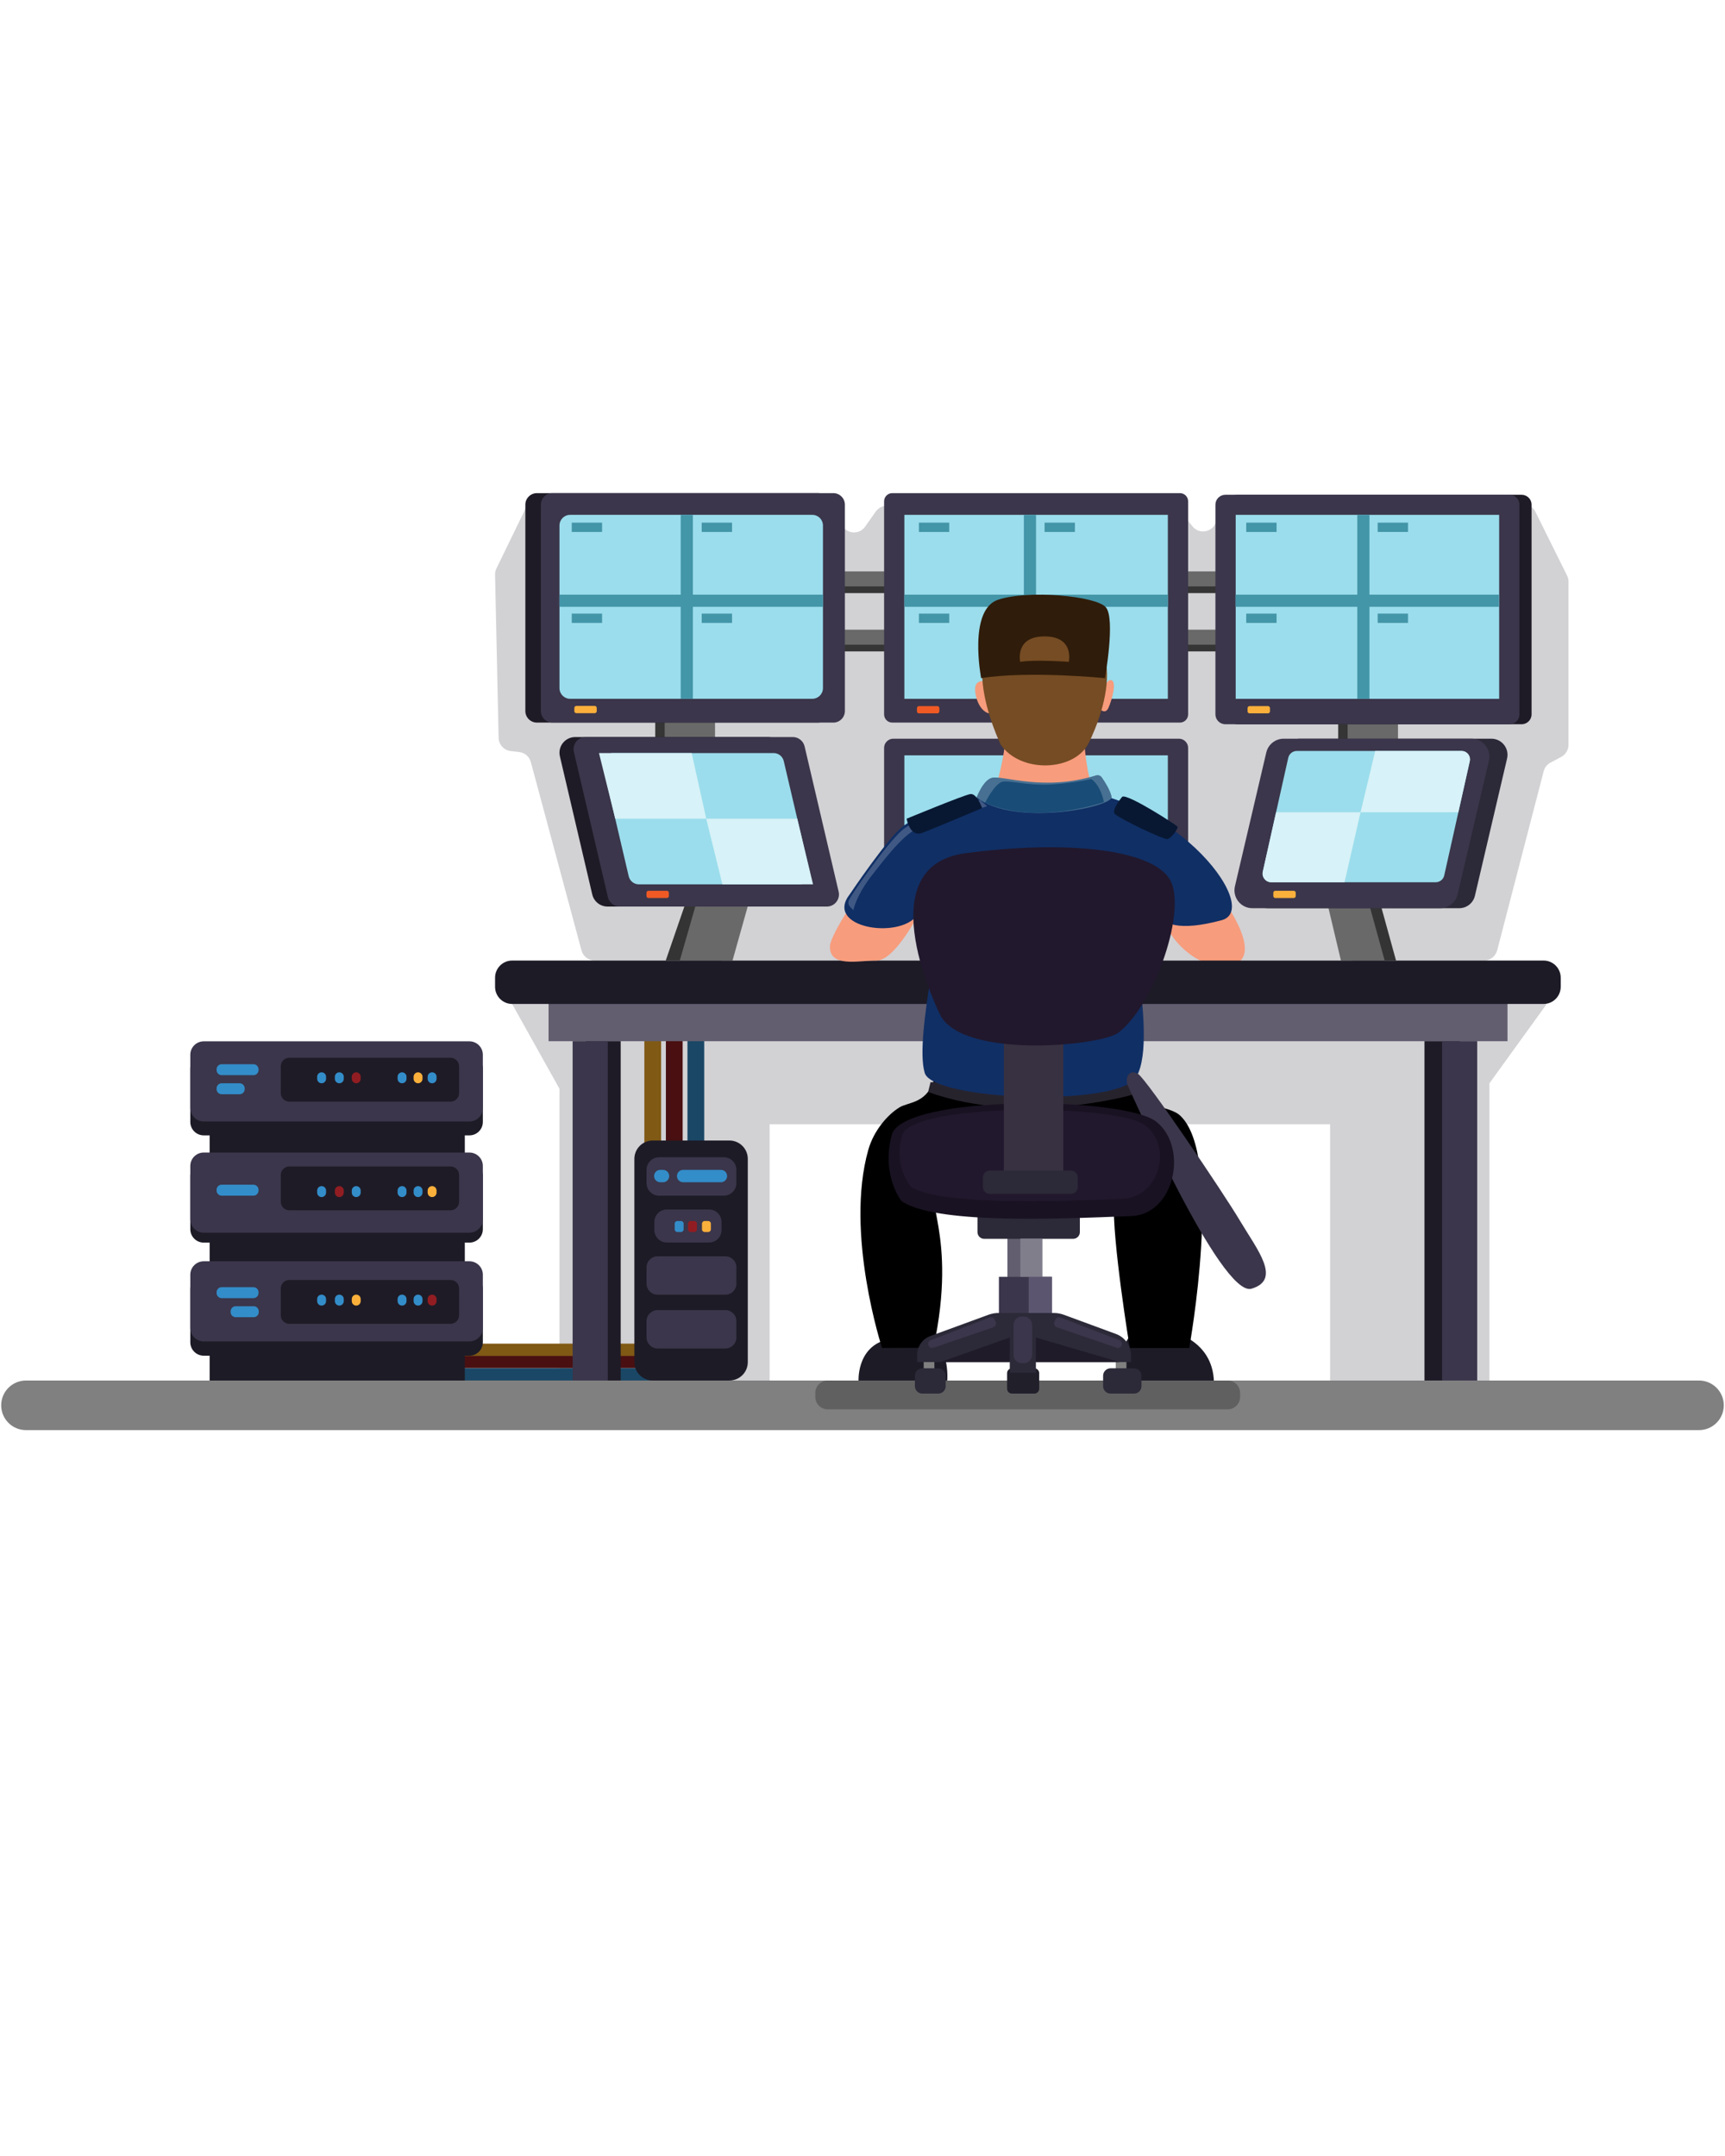 <svg xmlns="http://www.w3.org/2000/svg" xmlns:xlink="http://www.w3.org/1999/xlink" width="1080" zoomAndPan="magnify" viewBox="0 0 810 1012.5" height="1350" preserveAspectRatio="xMidYMid meet"><defs><clipPath id="176c978a3f"><path d="M 246 231.586 L 390 231.586 L 390 340 L 246 340 Z M 246 231.586 "></path></clipPath><clipPath id="d253e05a17"><path d="M 253 231.586 L 397 231.586 L 397 340 L 253 340 Z M 253 231.586 "></path></clipPath><clipPath id="21e39bb2be"><path d="M 415 231.586 L 558 231.586 L 558 340 L 415 340 Z M 415 231.586 "></path></clipPath><clipPath id="ac4ef816c5"><path d="M 0.199 648 L 809.801 648 L 809.801 671.621 L 0.199 671.621 Z M 0.199 648 "></path></clipPath></defs><g id="aabe9bcc6c"><path style=" stroke:none;fill-rule:nonzero;fill:#d2d1d4;fill-opacity:1;" d="M 361.383 648.316 L 361.383 527.984 L 624.574 527.984 L 624.574 648.316 L 699.391 648.316 L 699.391 508.727 L 726.301 471.477 L 240.469 471.477 L 262.707 511.301 L 262.707 648.316 L 361.383 648.316 "></path><path style=" stroke:none;fill-rule:nonzero;fill:#490f11;fill-opacity:1;" d="M 312.676 482.172 L 312.676 636.664 L 169.395 636.664 L 169.395 642.441 L 320.547 642.441 L 320.547 482.172 L 312.676 482.172 "></path><path style=" stroke:none;fill-rule:nonzero;fill:#805915;fill-opacity:1;" d="M 302.566 476.508 L 302.566 631.004 L 159.277 631.004 L 159.277 636.781 L 310.43 636.781 L 310.43 476.508 L 302.566 476.508 "></path><path style=" stroke:none;fill-rule:nonzero;fill:#1a4765;fill-opacity:1;" d="M 322.809 484.418 L 322.809 642.539 L 179.52 642.539 L 179.52 648.316 L 330.676 648.316 L 330.676 484.418 L 322.809 484.418 "></path><path style=" stroke:none;fill-rule:nonzero;fill:#1d1b26;fill-opacity:1;" d="M 218.258 648.516 L 98.438 648.516 L 98.438 634.562 L 218.258 634.562 L 218.258 648.516 "></path><path style=" stroke:none;fill-rule:nonzero;fill:#1d1b26;fill-opacity:1;" d="M 218.258 593.941 L 98.438 593.941 L 98.438 579.984 L 218.258 579.984 L 218.258 593.941 "></path><path style=" stroke:none;fill-rule:nonzero;fill:#1d1b26;fill-opacity:1;" d="M 218.258 541.941 L 98.438 541.941 L 98.438 527.984 L 218.258 527.984 L 218.258 541.941 "></path><path style=" stroke:none;fill-rule:nonzero;fill:#625e6f;fill-opacity:1;" d="M 707.875 488.969 L 257.59 488.969 L 257.59 470.02 L 707.875 470.02 L 707.875 488.969 "></path><path style=" stroke:none;fill-rule:nonzero;fill:#1d1b26;fill-opacity:1;" d="M 403.145 649.125 C 403.145 649.125 401.926 633.109 416.008 629.227 C 430.094 625.34 441.625 631.812 441.625 631.812 C 441.625 631.812 445.59 639.055 444.742 649.125 L 403.145 649.125 "></path><path style=" stroke:none;fill-rule:nonzero;fill:#1d1b26;fill-opacity:1;" d="M 523.918 649.125 C 523.918 649.125 525.512 624.371 537.164 623.723 C 548.816 623.078 569.539 628.418 570.023 649.125 L 523.918 649.125 "></path><path style=" stroke:none;fill-rule:nonzero;fill:#d2d1d4;fill-opacity:1;" d="M 233.109 266.953 L 246.676 239.051 C 247.773 236.793 250.094 235.383 252.602 235.445 L 388.441 238.844 C 391.605 238.922 394.238 241.297 394.641 244.438 C 395.383 250.242 402.875 252.098 406.242 247.316 L 411.219 240.246 C 412.426 238.539 414.379 237.523 416.465 237.523 L 549.176 237.523 C 551.137 237.523 552.984 238.418 554.203 239.957 L 559.883 247.133 C 563.582 251.812 571.113 249.34 571.316 243.379 L 571.332 242.918 C 571.453 239.465 574.285 236.73 577.742 236.73 L 715.199 236.73 C 717.633 236.73 719.859 238.109 720.938 240.285 L 735.828 270.273 C 736.266 271.16 736.496 272.137 736.496 273.129 L 736.496 349.797 C 736.496 352.168 735.188 354.344 733.094 355.457 L 728.059 358.133 C 726.477 358.973 725.312 360.441 724.863 362.18 L 703.027 446.293 C 702.293 449.117 699.742 451.09 696.816 451.09 L 279.25 451.09 C 276.348 451.09 273.809 449.145 273.055 446.348 L 249.254 357.863 C 248.57 355.32 246.398 353.453 243.781 353.156 L 239.82 352.711 C 236.633 352.348 234.199 349.688 234.133 346.48 L 232.465 269.895 C 232.445 268.879 232.664 267.867 233.109 266.953 "></path><path style=" stroke:none;fill-rule:nonzero;fill:#343434;fill-opacity:1;" d="M 647.23 420.996 L 655.531 451.09 L 634.992 451.09 L 627.848 420.996 L 647.23 420.996 "></path><path style=" stroke:none;fill-rule:nonzero;fill:#696969;fill-opacity:1;" d="M 641.887 420.996 L 650.188 451.09 L 629.652 451.09 L 622.512 420.996 L 641.887 420.996 "></path><path style=" stroke:none;fill-rule:nonzero;fill:#343434;fill-opacity:1;" d="M 347.281 420.996 L 338.828 451.09 L 312.605 451.09 L 321.348 425.738 L 347.281 420.996 "></path><path style=" stroke:none;fill-rule:nonzero;fill:#696969;fill-opacity:1;" d="M 352.418 420.996 L 343.965 451.09 L 319.199 451.09 L 326.488 425.738 L 352.418 420.996 "></path><path style=" stroke:none;fill-rule:nonzero;fill:#f79c7c;fill-opacity:1;" d="M 571.883 419.055 C 571.883 419.055 595.254 448.906 578.469 453.277 C 561.688 457.641 542.332 435.039 546.91 425.59 C 551.488 416.141 571.883 419.055 571.883 419.055 "></path><path style=" stroke:none;fill-rule:nonzero;fill:#353535;fill-opacity:1;" d="M 331.32 349.16 L 307.676 349.16 L 307.676 335.004 L 331.32 335.004 L 331.32 349.16 "></path><path style=" stroke:none;fill-rule:nonzero;fill:#696969;fill-opacity:1;" d="M 335.75 349.16 L 312.109 349.16 L 312.109 335.004 L 335.75 335.004 L 335.75 349.16 "></path><path style=" stroke:none;fill-rule:nonzero;fill:#353535;fill-opacity:1;" d="M 652.012 349.16 L 628.367 349.16 L 628.367 335.004 L 652.012 335.004 L 652.012 349.16 "></path><path style=" stroke:none;fill-rule:nonzero;fill:#696969;fill-opacity:1;" d="M 656.445 349.164 L 632.801 349.164 L 632.801 335.008 L 656.445 335.008 L 656.445 349.164 "></path><path style=" stroke:none;fill-rule:nonzero;fill:#1d1b26;fill-opacity:1;" d="M 724.805 471.477 L 240.516 471.477 C 236.07 471.477 232.465 467.871 232.465 463.426 L 232.465 459.141 C 232.465 454.695 236.07 451.09 240.516 451.09 L 724.805 451.09 C 729.25 451.09 732.859 454.695 732.859 459.141 L 732.859 463.426 C 732.859 467.871 729.25 471.477 724.805 471.477 "></path><path style=" stroke:none;fill-rule:nonzero;fill:#1d1b26;fill-opacity:1;" d="M 220.41 533.195 L 95.676 533.195 C 92.188 533.195 89.359 530.367 89.359 526.883 L 89.359 501.863 C 89.359 498.375 92.188 495.551 95.676 495.551 L 220.41 495.551 C 223.902 495.551 226.73 498.375 226.73 501.863 L 226.73 526.883 C 226.73 530.367 223.902 533.195 220.41 533.195 "></path><path style=" stroke:none;fill-rule:nonzero;fill:#1d1b26;fill-opacity:1;" d="M 220.41 583.555 L 95.676 583.555 C 92.188 583.555 89.359 580.73 89.359 577.242 L 89.359 552.223 C 89.359 548.734 92.188 545.91 95.676 545.91 L 220.41 545.91 C 223.902 545.91 226.73 548.734 226.73 552.223 L 226.73 577.242 C 226.73 580.73 223.902 583.555 220.41 583.555 "></path><path style=" stroke:none;fill-rule:nonzero;fill:#1d1b26;fill-opacity:1;" d="M 220.41 636.664 L 95.676 636.664 C 92.188 636.664 89.359 633.84 89.359 630.355 L 89.359 605.332 C 89.359 601.848 92.188 599.02 95.676 599.02 L 220.41 599.02 C 223.902 599.02 226.73 601.848 226.73 605.332 L 226.73 630.355 C 226.73 633.84 223.902 636.664 220.41 636.664 "></path><path style=" stroke:none;fill-rule:nonzero;fill:#3b364b;fill-opacity:1;" d="M 220.41 526.676 L 95.676 526.676 C 92.188 526.676 89.359 523.852 89.359 520.367 L 89.359 495.344 C 89.359 491.859 92.188 489.031 95.676 489.031 L 220.41 489.031 C 223.902 489.031 226.73 491.859 226.73 495.344 L 226.73 520.367 C 226.73 523.852 223.902 526.676 220.41 526.676 "></path><path style=" stroke:none;fill-rule:nonzero;fill:#353535;fill-opacity:1;" d="M 603.312 278.535 L 326.312 278.535 L 326.312 271.5 L 603.312 271.5 L 603.312 278.535 "></path><path style=" stroke:none;fill-rule:nonzero;fill:#696969;fill-opacity:1;" d="M 603.312 275.383 L 326.312 275.383 L 326.312 268.344 L 603.312 268.344 L 603.312 275.383 "></path><path style=" stroke:none;fill-rule:nonzero;fill:#353535;fill-opacity:1;" d="M 603.312 305.914 L 326.312 305.914 L 326.312 298.875 L 603.312 298.875 L 603.312 305.914 "></path><path style=" stroke:none;fill-rule:nonzero;fill:#696969;fill-opacity:1;" d="M 603.312 302.758 L 326.312 302.758 L 326.312 295.719 L 603.312 295.719 L 603.312 302.758 "></path><path style=" stroke:none;fill-rule:nonzero;fill:#3b364b;fill-opacity:1;" d="M 220.41 578.898 L 95.676 578.898 C 92.188 578.898 89.359 576.074 89.359 572.586 L 89.359 547.566 C 89.359 544.078 92.188 541.254 95.676 541.254 L 220.41 541.254 C 223.902 541.254 226.73 544.078 226.73 547.566 L 226.73 572.586 C 226.73 576.074 223.902 578.898 220.41 578.898 "></path><path style=" stroke:none;fill-rule:nonzero;fill:#3b364b;fill-opacity:1;" d="M 220.41 629.965 L 95.676 629.965 C 92.188 629.965 89.359 627.137 89.359 623.652 L 89.359 598.633 C 89.359 595.145 92.188 592.32 95.676 592.32 L 220.41 592.32 C 223.902 592.32 226.73 595.145 226.73 598.633 L 226.73 623.652 C 226.73 627.137 223.902 629.965 220.41 629.965 "></path><path style=" stroke:none;fill-rule:nonzero;fill:#1e1b26;fill-opacity:1;" d="M 291.457 648.316 L 274.949 648.316 L 274.949 488.973 L 291.457 488.973 L 291.457 648.316 "></path><path style=" stroke:none;fill-rule:nonzero;fill:#3b364b;fill-opacity:1;" d="M 285.387 648.316 L 268.879 648.316 L 268.879 488.973 L 285.387 488.973 L 285.387 648.316 "></path><path style=" stroke:none;fill-rule:nonzero;fill:#1e1b26;fill-opacity:1;" d="M 685.391 648.316 L 668.883 648.316 L 668.883 488.969 L 685.391 488.969 L 685.391 648.316 "></path><path style=" stroke:none;fill-rule:nonzero;fill:#3b364b;fill-opacity:1;" d="M 693.645 648.316 L 677.137 648.316 L 677.137 488.969 L 693.645 488.969 L 693.645 648.316 "></path><g clip-rule="nonzero" clip-path="url(#176c978a3f)"><path style=" stroke:none;fill-rule:nonzero;fill:#1e1b26;fill-opacity:1;" d="M 384.008 339.344 L 252.121 339.344 C 249.117 339.344 246.684 336.906 246.684 333.902 L 246.684 237.02 C 246.684 234.02 249.117 231.586 252.121 231.586 L 384.008 231.586 C 387.012 231.586 389.449 234.02 389.449 237.02 L 389.449 333.902 C 389.449 336.906 387.012 339.344 384.008 339.344 "></path></g><g clip-rule="nonzero" clip-path="url(#d253e05a17)"><path style=" stroke:none;fill-rule:nonzero;fill:#3b364b;fill-opacity:1;" d="M 391.293 339.344 L 259.406 339.344 C 256.402 339.344 253.969 336.906 253.969 333.902 L 253.969 237.02 C 253.969 234.02 256.402 231.586 259.406 231.586 L 391.293 231.586 C 394.297 231.586 396.73 234.02 396.73 237.02 L 396.73 333.902 C 396.73 336.906 394.297 339.344 391.293 339.344 "></path></g><path style=" stroke:none;fill-rule:nonzero;fill:#9bddec;fill-opacity:1;" d="M 381.418 328.172 L 267.719 328.172 C 264.953 328.172 262.711 325.934 262.711 323.168 L 262.711 246.781 C 262.711 244.016 264.953 241.777 267.719 241.777 L 381.418 241.777 C 384.188 241.777 386.43 244.016 386.43 246.781 L 386.43 323.168 C 386.43 325.934 384.188 328.172 381.418 328.172 "></path><g clip-rule="nonzero" clip-path="url(#21e39bb2be)"><path style=" stroke:none;fill-rule:nonzero;fill:#3b364b;fill-opacity:1;" d="M 554.062 339.34 L 418.977 339.34 C 416.855 339.34 415.141 337.621 415.141 335.5 L 415.141 235.426 C 415.141 233.305 416.855 231.586 418.977 231.586 L 554.062 231.586 C 556.18 231.586 557.898 233.305 557.898 235.426 L 557.898 335.5 C 557.898 337.621 556.18 339.34 554.062 339.34 "></path></g><path style=" stroke:none;fill-rule:nonzero;fill:#9bddec;fill-opacity:1;" d="M 548.379 328.172 L 424.66 328.172 L 424.66 241.777 L 548.379 241.777 L 548.379 328.172 "></path><path style=" stroke:none;fill-rule:nonzero;fill:#3b364b;fill-opacity:1;" d="M 553.57 429.52 L 419.465 429.52 C 417.074 429.52 415.141 427.582 415.141 425.195 L 415.141 351.238 C 415.141 348.848 417.074 346.91 419.465 346.91 L 553.57 346.91 C 555.961 346.91 557.898 348.848 557.898 351.238 L 557.898 425.195 C 557.898 427.582 555.961 429.52 553.57 429.52 "></path><path style=" stroke:none;fill-rule:nonzero;fill:#9bddec;fill-opacity:1;" d="M 548.379 420.957 L 424.66 420.957 L 424.66 354.727 L 548.379 354.727 L 548.379 420.957 "></path><path style=" stroke:none;fill-rule:nonzero;fill:#f79c7c;fill-opacity:1;" d="M 406.035 415.312 C 406.035 415.312 389.793 438.691 389.707 444.43 C 389.551 454.488 402.902 451.09 411.641 451.09 C 420.383 451.09 432.055 427.938 432.055 427.938 L 406.035 415.312 "></path><path style=" stroke:none;fill-rule:nonzero;fill:#000000;fill-opacity:1;" d="M 414.191 633.047 C 414.191 633.047 396.57 579.23 407.742 539.914 C 410.344 530.754 416.961 523.332 422.395 520.027 C 426.824 517.332 435.801 518.43 439.078 505.453 C 445.871 478.523 522.461 488.32 528.668 508.246 C 532.43 520.324 548.418 518.559 554.156 523.895 C 574.715 543.031 558.414 633.047 558.414 633.047 L 530.508 633.047 C 530.508 633.047 522.113 582.008 523.082 564.117 C 524.055 546.227 451.336 557.391 441.629 559.328 C 431.914 561.27 450.023 578.582 438.32 632.941 L 414.191 633.047 "></path><path style=" stroke:none;fill-rule:nonzero;fill:#27232d;fill-opacity:1;" d="M 436.941 508.227 L 529.633 508.227 L 531.719 514.113 C 531.719 514.113 480.594 528.875 435.805 512.828 L 436.941 508.227 "></path><path style=" stroke:none;fill-rule:nonzero;fill:#1e1b26;fill-opacity:1;" d="M 285.281 425.738 L 375.602 425.738 C 380.355 425.738 383.863 421.312 382.781 416.691 L 367.582 351.824 C 366.805 348.492 363.832 346.137 360.406 346.137 L 270.086 346.137 C 265.332 346.137 261.828 350.559 262.906 355.184 L 278.102 420.051 C 278.883 423.383 281.859 425.738 285.281 425.738 "></path><path style=" stroke:none;fill-rule:nonzero;fill:#3b364b;fill-opacity:1;" d="M 290.996 425.738 L 388.246 425.738 C 391.918 425.738 394.633 422.312 393.793 418.738 L 377.812 350.531 C 377.211 347.957 374.91 346.133 372.266 346.133 L 275.02 346.133 C 271.344 346.133 268.629 349.555 269.469 353.133 L 285.449 421.336 C 286.051 423.914 288.352 425.738 290.996 425.738 "></path><path style=" stroke:none;fill-rule:nonzero;fill:#9bddec;fill-opacity:1;" d="M 300.004 415.312 L 375.41 415.312 C 378.566 415.312 380.898 412.371 380.184 409.297 L 368.027 357.43 C 367.512 355.211 365.531 353.648 363.258 353.648 L 287.852 353.648 C 284.691 353.648 282.363 356.59 283.078 359.664 L 295.23 411.535 C 295.75 413.746 297.727 415.312 300.004 415.312 "></path><path style=" stroke:none;fill-rule:nonzero;fill:#1e1b26;fill-opacity:1;" d="M 714.516 340.117 L 581.062 340.117 C 578.492 340.117 576.41 338.031 576.41 335.461 L 576.41 237.016 C 576.41 234.445 578.492 232.359 581.062 232.359 L 714.516 232.359 C 717.09 232.359 719.172 234.445 719.172 237.016 L 719.172 335.461 C 719.172 338.031 717.09 340.117 714.516 340.117 "></path><path style=" stroke:none;fill-rule:nonzero;fill:#3b364b;fill-opacity:1;" d="M 708.824 340.117 L 575.375 340.117 C 572.801 340.117 570.719 338.031 570.719 335.461 L 570.719 237.016 C 570.719 234.441 572.801 232.359 575.375 232.359 L 708.824 232.359 C 711.398 232.359 713.48 234.441 713.48 237.016 L 713.48 335.461 C 713.48 338.031 711.398 340.117 708.824 340.117 "></path><path style=" stroke:none;fill-rule:nonzero;fill:#9bddec;fill-opacity:1;" d="M 703.953 328.18 L 580.238 328.18 L 580.238 241.777 L 703.953 241.777 L 703.953 328.18 "></path><path style=" stroke:none;fill-rule:nonzero;fill:#2c2938;fill-opacity:1;" d="M 685.199 426.512 L 595.285 426.512 C 590.406 426.512 586.801 421.969 587.914 417.223 L 603.02 352.75 C 603.82 349.328 606.871 346.91 610.387 346.91 L 700.301 346.91 C 705.18 346.91 708.785 351.453 707.672 356.203 L 692.57 420.672 C 691.766 424.094 688.715 426.512 685.199 426.512 "></path><path style=" stroke:none;fill-rule:nonzero;fill:#3b364b;fill-opacity:1;" d="M 676.273 426.512 L 588.066 426.512 C 582.652 426.512 578.652 421.469 579.883 416.199 L 594.602 353.395 C 595.488 349.598 598.879 346.91 602.777 346.91 L 690.984 346.91 C 696.398 346.91 700.402 351.953 699.168 357.223 L 684.453 420.027 C 683.562 423.828 680.172 426.512 676.273 426.512 "></path><path style=" stroke:none;fill-rule:nonzero;fill:#9bddec;fill-opacity:1;" d="M 596.98 414.332 L 674.148 414.332 C 676.074 414.332 677.738 412.996 678.16 411.121 L 690.105 357.676 C 690.684 355.105 688.73 352.668 686.098 352.668 L 608.93 352.668 C 607.004 352.668 605.34 354.004 604.918 355.879 L 592.973 409.328 C 592.398 411.895 594.348 414.332 596.98 414.332 "></path><path style=" stroke:none;fill-rule:nonzero;fill:#102f65;fill-opacity:1;" d="M 399.098 419.863 C 399.098 419.863 417.395 392.617 424.387 387.746 C 436.773 379.133 458.469 372.156 491.051 370.516 C 547.879 367.66 593.852 426.758 573.605 432.16 C 532.957 443.008 545.418 417.598 534.734 417.598 C 524.055 417.598 544.914 485.227 533.645 505.695 C 525.754 520.027 438.102 516.934 434.223 503.875 C 428.949 486.164 445.34 426.895 440.375 416.953 C 439.562 415.336 432.949 426.914 430.82 429.734 C 421.949 441.504 386.742 435.5 399.098 419.863 "></path><path style=" stroke:none;fill-rule:nonzero;fill:#f79c7c;fill-opacity:1;" d="M 467.125 371.422 C 467.125 371.422 472.617 353.383 471.77 345.75 L 508.91 346.566 C 508.91 346.566 510.566 366.957 512.875 367.809 C 515.18 368.664 474.418 382.363 467.125 371.422 "></path><path style=" stroke:none;fill-rule:nonzero;fill:#1d1b26;fill-opacity:1;" d="M 342.5 648.316 L 306.516 648.316 C 301.746 648.316 297.879 644.449 297.879 639.688 L 297.879 544.238 C 297.879 539.469 301.746 535.605 306.516 535.605 L 342.5 535.605 C 347.27 535.605 351.137 539.469 351.137 544.238 L 351.137 639.688 C 351.137 644.449 347.27 648.316 342.5 648.316 "></path><path style=" stroke:none;fill-rule:nonzero;fill:#3b364b;fill-opacity:1;" d="M 333 583.496 L 313.074 583.496 C 309.867 583.496 307.273 580.898 307.273 577.695 L 307.273 573.809 C 307.273 570.605 309.867 568.008 313.074 568.008 L 333 568.008 C 336.207 568.008 338.801 570.605 338.801 573.809 L 338.801 577.695 C 338.801 580.898 336.207 583.496 333 583.496 "></path><path style=" stroke:none;fill-rule:nonzero;fill:#3b364b;fill-opacity:1;" d="M 339.883 561.516 L 309.5 561.516 C 306.234 561.516 303.59 558.875 303.59 555.613 L 303.59 549.379 C 303.59 546.117 306.234 543.473 309.5 543.473 L 339.883 543.473 C 343.148 543.473 345.793 546.117 345.793 549.379 L 345.793 555.613 C 345.793 558.875 343.148 561.516 339.883 561.516 "></path><path style=" stroke:none;fill-rule:nonzero;fill:#3b364b;fill-opacity:1;" d="M 340.598 608.02 L 308.789 608.02 C 305.914 608.02 303.59 605.691 303.59 602.824 L 303.59 595.168 C 303.59 592.301 305.914 589.977 308.789 589.977 L 340.598 589.977 C 343.465 589.977 345.793 592.301 345.793 595.168 L 345.793 602.824 C 345.793 605.691 343.465 608.02 340.598 608.02 "></path><path style=" stroke:none;fill-rule:nonzero;fill:#3b364b;fill-opacity:1;" d="M 340.598 633.281 L 308.789 633.281 C 305.914 633.281 303.59 630.953 303.59 628.086 L 303.59 620.434 C 303.59 617.562 305.914 615.238 308.789 615.238 L 340.598 615.238 C 343.465 615.238 345.793 617.562 345.793 620.434 L 345.793 628.086 C 345.793 630.953 343.465 633.281 340.598 633.281 "></path><path style=" stroke:none;fill-rule:nonzero;fill:#1e1b26;fill-opacity:1;" d="M 211.562 517.352 L 135.863 517.352 C 133.652 517.352 131.859 515.559 131.859 513.348 L 131.859 500.762 C 131.859 498.547 133.652 496.754 135.863 496.754 L 211.562 496.754 C 213.773 496.754 215.57 498.547 215.57 500.762 L 215.57 513.348 C 215.57 515.559 213.773 517.352 211.562 517.352 "></path><path style=" stroke:none;fill-rule:nonzero;fill:#1e1b26;fill-opacity:1;" d="M 211.562 568.387 L 135.863 568.387 C 133.652 568.387 131.859 566.594 131.859 564.383 L 131.859 551.797 C 131.859 549.586 133.652 547.793 135.863 547.793 L 211.562 547.793 C 213.773 547.793 215.57 549.586 215.57 551.797 L 215.57 564.383 C 215.57 566.594 213.773 568.387 211.562 568.387 "></path><path style=" stroke:none;fill-rule:nonzero;fill:#1e1b26;fill-opacity:1;" d="M 211.562 621.695 L 135.863 621.695 C 133.652 621.695 131.859 619.902 131.859 617.691 L 131.859 605.105 C 131.859 602.891 133.652 601.098 135.863 601.098 L 211.562 601.098 C 213.773 601.098 215.57 602.891 215.57 605.105 L 215.57 617.691 C 215.57 619.902 213.773 621.695 211.562 621.695 "></path><path style=" stroke:none;fill-rule:nonzero;fill:#477092;fill-opacity:1;" d="M 458.559 374.488 C 458.559 374.488 461.656 366.148 465.902 365.23 C 471.031 364.121 490.266 371.75 514.645 364.137 C 515.652 363.82 516.742 364.188 517.352 365.043 C 518.785 367.066 521.234 370.875 521.992 374.156 C 523.082 378.887 476.531 388.535 458.559 374.488 "></path><path style=" stroke:none;fill-rule:nonzero;fill:#338dc9;fill-opacity:1;" d="M 338.512 555.215 L 320.789 555.215 C 319.18 555.215 317.875 553.91 317.875 552.305 C 317.875 550.691 319.18 549.391 320.789 549.391 L 338.512 549.391 C 340.121 549.391 341.426 550.691 341.426 552.305 C 341.426 553.91 340.121 555.215 338.512 555.215 "></path><path style=" stroke:none;fill-rule:nonzero;fill:#338dc9;fill-opacity:1;" d="M 311.316 555.215 L 310.051 555.215 C 308.441 555.215 307.137 553.914 307.137 552.305 C 307.137 550.695 308.441 549.391 310.051 549.391 L 311.316 549.391 C 312.926 549.391 314.23 550.695 314.23 552.305 C 314.23 553.914 312.926 555.215 311.316 555.215 "></path><path style=" stroke:none;fill-rule:nonzero;fill:#338dc9;fill-opacity:1;" d="M 151.016 508.727 C 149.859 508.727 148.922 507.789 148.922 506.633 L 148.922 505.668 C 148.922 504.512 149.859 503.578 151.016 503.578 C 152.172 503.578 153.109 504.512 153.109 505.668 L 153.109 506.633 C 153.109 507.789 152.172 508.727 151.016 508.727 "></path><path style=" stroke:none;fill-rule:nonzero;fill:#338dc9;fill-opacity:1;" d="M 319.773 578.57 L 318.055 578.57 C 317.375 578.57 316.82 578.02 316.82 577.336 L 316.82 574.652 C 316.82 573.973 317.375 573.418 318.055 573.418 L 319.773 573.418 C 320.457 573.418 321.008 573.973 321.008 574.652 L 321.008 577.336 C 321.008 578.02 320.457 578.57 319.773 578.57 "></path><path style=" stroke:none;fill-rule:nonzero;fill:#338dc9;fill-opacity:1;" d="M 119.016 504.922 L 104.078 504.922 C 102.766 504.922 101.703 503.855 101.703 502.543 L 101.703 502.148 C 101.703 500.836 102.766 499.773 104.078 499.773 L 119.016 499.773 C 120.328 499.773 121.395 500.836 121.395 502.148 L 121.395 502.543 C 121.395 503.855 120.328 504.922 119.016 504.922 "></path><path style=" stroke:none;fill-rule:nonzero;fill:#338dc9;fill-opacity:1;" d="M 112.523 513.875 L 104.078 513.875 C 102.766 513.875 101.703 512.812 101.703 511.5 L 101.703 511.102 C 101.703 509.793 102.766 508.727 104.078 508.727 L 112.523 508.727 C 113.836 508.727 114.902 509.793 114.902 511.102 L 114.902 511.5 C 114.902 512.812 113.836 513.875 112.523 513.875 "></path><path style=" stroke:none;fill-rule:nonzero;fill:#338dc9;fill-opacity:1;" d="M 119.016 561.504 L 104.078 561.504 C 102.766 561.504 101.703 560.441 101.703 559.129 L 101.703 558.734 C 101.703 557.422 102.766 556.355 104.078 556.355 L 119.016 556.355 C 120.328 556.355 121.395 557.422 121.395 558.734 L 121.395 559.129 C 121.395 560.441 120.328 561.504 119.016 561.504 "></path><path style=" stroke:none;fill-rule:nonzero;fill:#338dc9;fill-opacity:1;" d="M 119.016 609.629 L 104.078 609.629 C 102.766 609.629 101.703 608.566 101.703 607.254 L 101.703 606.855 C 101.703 605.543 102.766 604.48 104.078 604.48 L 119.016 604.48 C 120.328 604.48 121.395 605.543 121.395 606.855 L 121.395 607.254 C 121.395 608.566 120.328 609.629 119.016 609.629 "></path><path style=" stroke:none;fill-rule:nonzero;fill:#338dc9;fill-opacity:1;" d="M 119.125 618.586 L 110.68 618.586 C 109.367 618.586 108.301 617.52 108.301 616.207 L 108.301 615.809 C 108.301 614.496 109.367 613.434 110.68 613.434 L 119.125 613.434 C 120.438 613.434 121.504 614.496 121.504 615.809 L 121.504 616.207 C 121.504 617.52 120.438 618.586 119.125 618.586 "></path><path style=" stroke:none;fill-rule:nonzero;fill:#338dc9;fill-opacity:1;" d="M 159.332 508.727 C 158.176 508.727 157.238 507.789 157.238 506.633 L 157.238 505.668 C 157.238 504.512 158.176 503.578 159.332 503.578 C 160.488 503.578 161.426 504.512 161.426 505.668 L 161.426 506.633 C 161.426 507.789 160.488 508.727 159.332 508.727 "></path><path style=" stroke:none;fill-rule:nonzero;fill:#911d22;fill-opacity:1;" d="M 167.273 508.727 C 166.117 508.727 165.18 507.789 165.18 506.633 L 165.18 505.668 C 165.18 504.512 166.117 503.578 167.273 503.578 C 168.43 503.578 169.367 504.512 169.367 505.668 L 169.367 506.633 C 169.367 507.789 168.43 508.727 167.273 508.727 "></path><path style=" stroke:none;fill-rule:nonzero;fill:#911d22;fill-opacity:1;" d="M 202.902 613.133 C 201.75 613.133 200.812 612.195 200.812 611.043 L 200.812 610.078 C 200.812 608.922 201.75 607.984 202.902 607.984 C 204.059 607.984 204.996 608.922 204.996 610.078 L 204.996 611.043 C 204.996 612.195 204.059 613.133 202.902 613.133 "></path><path style=" stroke:none;fill-rule:nonzero;fill:#911d22;fill-opacity:1;" d="M 159.332 562.172 C 158.176 562.172 157.238 561.234 157.238 560.078 L 157.238 559.113 C 157.238 557.957 158.176 557.02 159.332 557.02 C 160.488 557.02 161.426 557.957 161.426 559.113 L 161.426 560.078 C 161.426 561.234 160.488 562.172 159.332 562.172 "></path><path style=" stroke:none;fill-rule:nonzero;fill:#fbb03b;fill-opacity:1;" d="M 202.902 562.172 C 201.75 562.172 200.812 561.234 200.812 560.078 L 200.812 559.113 C 200.812 557.957 201.75 557.02 202.902 557.02 C 204.059 557.02 204.996 557.957 204.996 559.113 L 204.996 560.078 C 204.996 561.234 204.059 562.172 202.902 562.172 "></path><path style=" stroke:none;fill-rule:nonzero;fill:#fbb03b;fill-opacity:1;" d="M 167.273 613.133 C 166.117 613.133 165.18 612.195 165.18 611.043 L 165.18 610.078 C 165.18 608.922 166.117 607.984 167.273 607.984 C 168.43 607.984 169.367 608.922 169.367 610.078 L 169.367 611.043 C 169.367 612.195 168.43 613.133 167.273 613.133 "></path><path style=" stroke:none;fill-rule:nonzero;fill:#fbb03b;fill-opacity:1;" d="M 196.305 508.727 C 195.148 508.727 194.211 507.789 194.211 506.633 L 194.211 505.668 C 194.211 504.512 195.148 503.578 196.305 503.578 C 197.461 503.578 198.395 504.512 198.395 505.668 L 198.395 506.633 C 198.395 507.789 197.461 508.727 196.305 508.727 "></path><path style=" stroke:none;fill-rule:nonzero;fill:#911d22;fill-opacity:1;" d="M 326.047 578.57 L 324.324 578.57 C 323.645 578.57 323.09 578.02 323.09 577.336 L 323.09 574.652 C 323.09 573.969 323.645 573.418 324.324 573.418 L 326.047 573.418 C 326.723 573.418 327.277 573.969 327.277 574.652 L 327.277 577.336 C 327.277 578.02 326.723 578.57 326.047 578.57 "></path><path style=" stroke:none;fill-rule:nonzero;fill:#fbb03b;fill-opacity:1;" d="M 332.574 578.57 L 330.855 578.57 C 330.172 578.57 329.625 578.016 329.625 577.336 L 329.625 574.652 C 329.625 573.969 330.172 573.418 330.855 573.418 L 332.574 573.418 C 333.254 573.418 333.809 573.969 333.809 574.652 L 333.809 577.336 C 333.809 578.016 333.254 578.57 332.574 578.57 "></path><path style=" stroke:none;fill-rule:nonzero;fill:#338dc9;fill-opacity:1;" d="M 188.793 508.727 C 187.637 508.727 186.699 507.789 186.699 506.633 L 186.699 505.668 C 186.699 504.512 187.637 503.578 188.793 503.578 C 189.949 503.578 190.883 504.512 190.883 505.668 L 190.883 506.633 C 190.883 507.789 189.949 508.727 188.793 508.727 "></path><path style=" stroke:none;fill-rule:nonzero;fill:#338dc9;fill-opacity:1;" d="M 202.902 508.727 C 201.75 508.727 200.812 507.789 200.812 506.633 L 200.812 505.668 C 200.812 504.512 201.75 503.578 202.902 503.578 C 204.059 503.578 204.996 504.512 204.996 505.668 L 204.996 506.633 C 204.996 507.789 204.059 508.727 202.902 508.727 "></path><path style=" stroke:none;fill-rule:nonzero;fill:#338dc9;fill-opacity:1;" d="M 151.016 562.172 C 149.859 562.172 148.922 561.234 148.922 560.078 L 148.922 559.113 C 148.922 557.957 149.859 557.02 151.016 557.02 C 152.172 557.02 153.109 557.957 153.109 559.113 L 153.109 560.078 C 153.109 561.234 152.172 562.172 151.016 562.172 "></path><path style=" stroke:none;fill-rule:nonzero;fill:#338dc9;fill-opacity:1;" d="M 167.273 562.172 C 166.117 562.172 165.18 561.234 165.18 560.078 L 165.18 559.113 C 165.18 557.957 166.117 557.02 167.273 557.02 C 168.43 557.02 169.367 557.957 169.367 559.113 L 169.367 560.078 C 169.367 561.234 168.43 562.172 167.273 562.172 "></path><path style=" stroke:none;fill-rule:nonzero;fill:#338dc9;fill-opacity:1;" d="M 188.793 562.172 C 187.637 562.172 186.699 561.234 186.699 560.078 L 186.699 559.113 C 186.699 557.957 187.637 557.02 188.793 557.02 C 189.949 557.02 190.883 557.957 190.883 559.113 L 190.883 560.078 C 190.883 561.234 189.949 562.172 188.793 562.172 "></path><path style=" stroke:none;fill-rule:nonzero;fill:#808080;fill-opacity:1;" d="M 438.754 643.301 L 433.734 643.301 L 433.734 638.285 L 438.754 638.285 L 438.754 643.301 "></path><path style=" stroke:none;fill-rule:nonzero;fill:#808080;fill-opacity:1;" d="M 528.934 643.301 L 523.918 643.301 L 523.918 638.285 L 528.934 638.285 L 528.934 643.301 "></path><path style=" stroke:none;fill-rule:nonzero;fill:#338dc9;fill-opacity:1;" d="M 196.305 562.172 C 195.148 562.172 194.211 561.234 194.211 560.078 L 194.211 559.113 C 194.211 557.957 195.148 557.02 196.305 557.02 C 197.461 557.02 198.395 557.957 198.395 559.113 L 198.395 560.078 C 198.395 561.234 197.461 562.172 196.305 562.172 "></path><path style=" stroke:none;fill-rule:nonzero;fill:#338dc9;fill-opacity:1;" d="M 151.016 613.133 C 149.859 613.133 148.922 612.195 148.922 611.043 L 148.922 610.078 C 148.922 608.922 149.859 607.984 151.016 607.984 C 152.172 607.984 153.109 608.922 153.109 610.078 L 153.109 611.043 C 153.109 612.195 152.172 613.133 151.016 613.133 "></path><path style=" stroke:none;fill-rule:nonzero;fill:#338dc9;fill-opacity:1;" d="M 159.332 613.133 C 158.176 613.133 157.238 612.195 157.238 611.043 L 157.238 610.078 C 157.238 608.922 158.176 607.984 159.332 607.984 C 160.488 607.984 161.426 608.922 161.426 610.078 L 161.426 611.043 C 161.426 612.195 160.488 613.133 159.332 613.133 "></path><path style=" stroke:none;fill-rule:nonzero;fill:#338dc9;fill-opacity:1;" d="M 188.793 613.133 C 187.637 613.133 186.699 612.195 186.699 611.043 L 186.699 610.078 C 186.699 608.922 187.637 607.984 188.793 607.984 C 189.949 607.984 190.883 608.922 190.883 610.078 L 190.883 611.043 C 190.883 612.195 189.949 613.133 188.793 613.133 "></path><path style=" stroke:none;fill-rule:nonzero;fill:#338dc9;fill-opacity:1;" d="M 196.305 613.133 C 195.148 613.133 194.211 612.195 194.211 611.043 L 194.211 610.078 C 194.211 608.922 195.148 607.984 196.305 607.984 C 197.461 607.984 198.395 608.922 198.395 610.078 L 198.395 611.043 C 198.395 612.195 197.461 613.133 196.305 613.133 "></path><path style=" stroke:none;fill-rule:nonzero;fill:#625e6f;fill-opacity:1;" d="M 473.055 570.199 L 473.055 617.094 L 489.387 617.094 L 489.387 568.578 L 473.055 570.199 "></path><g clip-rule="nonzero" clip-path="url(#ac4ef816c5)"><path style=" stroke:none;fill-rule:nonzero;fill:#808080;fill-opacity:1;" d="M 797.777 671.613 L 12.211 671.613 C 5.773 671.613 0.559 666.398 0.559 659.965 C 0.559 653.531 5.773 648.316 12.211 648.316 L 797.777 648.316 C 804.215 648.316 809.434 653.531 809.434 659.965 C 809.434 666.398 804.215 671.613 797.777 671.613 "></path></g><path style=" stroke:none;fill-rule:nonzero;fill:#f79c7c;fill-opacity:1;" d="M 461.289 319.859 C 461.289 319.859 457.379 319.492 457.918 324.719 C 458.453 329.945 461.164 334.426 464.613 335.074 C 468.07 335.723 461.289 319.859 461.289 319.859 "></path><path style=" stroke:none;fill-rule:nonzero;fill:#f79c7c;fill-opacity:1;" d="M 515.93 332.516 C 515.93 332.516 518.188 319.266 521.512 319.379 C 524.832 319.492 522.043 329.035 520.441 332.516 C 518.844 335.996 515.93 332.516 515.93 332.516 "></path><path style=" stroke:none;fill-rule:nonzero;fill:#2c2938;fill-opacity:1;" d="M 503.906 581.777 L 462.141 581.777 C 460.398 581.777 458.988 580.367 458.988 578.629 L 458.988 570.598 C 458.988 568.855 460.398 567.445 462.141 567.445 L 503.906 567.445 C 505.648 567.445 507.062 568.855 507.062 570.598 L 507.062 578.629 C 507.062 580.367 505.648 581.777 503.906 581.777 "></path><path style=" stroke:none;fill-rule:nonzero;fill:#3b364b;fill-opacity:1;" d="M 493.918 618.062 L 469.055 618.062 L 469.055 599.617 L 493.918 599.617 L 493.918 618.062 "></path><path style=" stroke:none;fill-rule:nonzero;fill:#5b556f;fill-opacity:1;" d="M 493.918 618.062 L 483.023 618.062 L 483.023 599.617 L 493.918 599.617 L 493.918 618.062 "></path><path style=" stroke:none;fill-rule:nonzero;fill:#2c2938;fill-opacity:1;" d="M 436.855 627.438 L 464.148 617.445 C 465.664 616.891 467.27 616.605 468.883 616.605 L 494.805 616.605 C 496.43 616.605 498.043 616.891 499.562 617.453 L 524.035 626.465 C 528.289 628.035 531.117 632.086 531.117 636.621 L 531.117 639.66 L 430.656 639.66 L 430.656 636.312 C 430.656 632.348 433.133 628.805 436.855 627.438 "></path><path style=" stroke:none;fill-rule:nonzero;fill:#4395a8;fill-opacity:1;" d="M 262.707 279.266 L 386.426 279.266 L 386.426 284.973 L 262.707 284.973 L 262.707 279.266 "></path><path style=" stroke:none;fill-rule:nonzero;fill:#4395a8;fill-opacity:1;" d="M 325.352 241.777 L 325.352 328.172 L 319.641 328.172 L 319.641 241.777 L 325.352 241.777 "></path><path style=" stroke:none;fill-rule:nonzero;fill:#4395a8;fill-opacity:1;" d="M 486.48 241.781 L 486.48 328.176 L 480.77 328.176 L 480.77 241.781 L 486.48 241.781 "></path><path style=" stroke:none;fill-rule:nonzero;fill:#4395a8;fill-opacity:1;" d="M 643.051 241.777 L 643.051 328.172 L 637.34 328.172 L 637.34 241.777 L 643.051 241.777 "></path><path style=" stroke:none;fill-rule:nonzero;fill:#4395a8;fill-opacity:1;" d="M 424.66 279.266 L 548.379 279.266 L 548.379 284.977 L 424.66 284.977 L 424.66 279.266 "></path><path style=" stroke:none;fill-rule:nonzero;fill:#4395a8;fill-opacity:1;" d="M 580.16 279.266 L 703.875 279.266 L 703.875 284.973 L 580.16 284.973 L 580.16 279.266 "></path><path style=" stroke:none;fill-rule:nonzero;fill:#754c24;fill-opacity:1;" d="M 469.914 349.707 C 469.914 349.707 442.336 293.281 485.125 291.18 C 535.785 288.695 517.973 335.242 511.281 348.816 C 504.59 362.383 479.25 363.281 469.914 349.707 "></path><path style=" stroke:none;fill-rule:nonzero;fill:#d7f2f8;fill-opacity:1;" d="M 324.789 353.648 L 331.629 384.48 L 288.898 384.48 L 281.262 353.648 L 324.789 353.648 "></path><path style=" stroke:none;fill-rule:nonzero;fill:#d7f2f8;fill-opacity:1;" d="M 339.207 415.312 L 331.625 384.48 L 374.363 384.48 L 381.777 415.312 L 339.207 415.312 "></path><path style=" stroke:none;fill-rule:nonzero;fill:#4395a8;fill-opacity:1;" d="M 282.719 249.82 L 268.473 249.82 L 268.473 245.449 L 282.719 245.449 L 282.719 249.82 "></path><path style=" stroke:none;fill-rule:nonzero;fill:#4395a8;fill-opacity:1;" d="M 343.738 249.82 L 329.496 249.82 L 329.496 245.449 L 343.738 245.449 L 343.738 249.82 "></path><path style=" stroke:none;fill-rule:nonzero;fill:#4395a8;fill-opacity:1;" d="M 282.719 292.535 L 268.473 292.535 L 268.473 288.164 L 282.719 288.164 L 282.719 292.535 "></path><path style=" stroke:none;fill-rule:nonzero;fill:#4395a8;fill-opacity:1;" d="M 343.738 292.535 L 329.496 292.535 L 329.496 288.164 L 343.738 288.164 L 343.738 292.535 "></path><path style=" stroke:none;fill-rule:nonzero;fill:#4395a8;fill-opacity:1;" d="M 445.727 249.82 L 431.484 249.82 L 431.484 245.449 L 445.727 245.449 L 445.727 249.82 "></path><path style=" stroke:none;fill-rule:nonzero;fill:#4395a8;fill-opacity:1;" d="M 445.727 292.531 L 431.484 292.531 L 431.484 288.164 L 445.727 288.164 L 445.727 292.531 "></path><path style=" stroke:none;fill-rule:nonzero;fill:#4395a8;fill-opacity:1;" d="M 504.738 249.82 L 490.496 249.82 L 490.496 245.453 L 504.738 245.453 L 504.738 249.82 "></path><path style=" stroke:none;fill-rule:nonzero;fill:#4395a8;fill-opacity:1;" d="M 504.738 292.531 L 490.496 292.531 L 490.496 288.164 L 504.738 288.164 L 504.738 292.531 "></path><path style=" stroke:none;fill-rule:nonzero;fill:#606060;fill-opacity:1;" d="M 576.48 661.852 L 388.672 661.852 C 385.453 661.852 382.844 659.246 382.844 656.027 L 382.844 654.141 C 382.844 650.926 385.453 648.316 388.672 648.316 L 576.48 648.316 C 579.699 648.316 582.309 650.926 582.309 654.141 L 582.309 656.027 C 582.309 659.246 579.699 661.852 576.48 661.852 "></path><path style=" stroke:none;fill-rule:nonzero;fill:#4395a8;fill-opacity:1;" d="M 599.434 249.82 L 585.188 249.82 L 585.188 245.449 L 599.434 245.449 L 599.434 249.82 "></path><path style=" stroke:none;fill-rule:nonzero;fill:#4395a8;fill-opacity:1;" d="M 599.434 292.531 L 585.188 292.531 L 585.188 288.164 L 599.434 288.164 L 599.434 292.531 "></path><path style=" stroke:none;fill-rule:nonzero;fill:#4395a8;fill-opacity:1;" d="M 661.152 249.816 L 646.91 249.816 L 646.91 245.453 L 661.152 245.453 L 661.152 249.816 "></path><path style=" stroke:none;fill-rule:nonzero;fill:#4395a8;fill-opacity:1;" d="M 661.152 292.531 L 646.91 292.531 L 646.91 288.16 L 661.152 288.16 L 661.152 292.531 "></path><path style=" stroke:none;fill-rule:nonzero;fill:#d7f2f8;fill-opacity:1;" d="M 645.75 352.668 L 638.871 381.445 L 684.793 381.445 L 690.172 357.387 C 690.711 354.969 688.867 352.668 686.391 352.668 L 645.75 352.668 "></path><path style=" stroke:none;fill-rule:nonzero;fill:#d7f2f8;fill-opacity:1;" d="M 631.344 414.336 L 638.871 381.445 L 599.203 381.445 L 592.961 409.367 C 592.391 411.914 594.328 414.336 596.945 414.336 L 631.344 414.336 "></path><path style=" stroke:none;fill-rule:nonzero;fill:#fbb03b;fill-opacity:1;" d="M 279.281 334.922 L 270.617 334.922 C 270.105 334.922 269.688 334.508 269.688 333.996 L 269.688 332.457 C 269.688 331.941 270.105 331.523 270.617 331.523 L 279.281 331.523 C 279.789 331.523 280.207 331.941 280.207 332.457 L 280.207 333.996 C 280.207 334.508 279.789 334.922 279.281 334.922 "></path><path style=" stroke:none;fill-rule:nonzero;fill:#f15a24;fill-opacity:1;" d="M 440.156 335.004 L 431.496 335.004 C 430.988 335.004 430.57 334.59 430.57 334.074 L 430.57 332.535 C 430.57 332.023 430.988 331.605 431.496 331.605 L 440.156 331.605 C 440.672 331.605 441.09 332.023 441.09 332.535 L 441.09 334.074 C 441.09 334.59 440.672 335.004 440.156 335.004 "></path><path style=" stroke:none;fill-rule:nonzero;fill:#f15a24;fill-opacity:1;" d="M 313.148 421.727 L 304.488 421.727 C 303.973 421.727 303.555 421.312 303.555 420.797 L 303.555 419.262 C 303.555 418.746 303.973 418.328 304.488 418.328 L 313.148 418.328 C 313.664 418.328 314.078 418.746 314.078 419.262 L 314.078 420.797 C 314.078 421.312 313.664 421.727 313.148 421.727 "></path><path style=" stroke:none;fill-rule:nonzero;fill:#fbb03b;fill-opacity:1;" d="M 607.496 421.727 L 598.836 421.727 C 598.32 421.727 597.906 421.309 597.906 420.797 L 597.906 419.258 C 597.906 418.746 598.32 418.328 598.836 418.328 L 607.496 418.328 C 608.008 418.328 608.426 418.746 608.426 419.258 L 608.426 420.797 C 608.426 421.309 608.008 421.727 607.496 421.727 "></path><path style=" stroke:none;fill-rule:nonzero;fill:#fbb03b;fill-opacity:1;" d="M 595.402 335.004 L 586.742 335.004 C 586.23 335.004 585.812 334.586 585.812 334.074 L 585.812 332.535 C 585.812 332.023 586.23 331.605 586.742 331.605 L 595.402 331.605 C 595.918 331.605 596.332 332.023 596.332 332.535 L 596.332 334.074 C 596.332 334.586 595.918 335.004 595.402 335.004 "></path><path style=" stroke:none;fill-rule:nonzero;fill:#3b364b;fill-opacity:1;" d="M 530.043 510.793 C 530.043 510.793 573.363 609.445 587.66 605.199 C 601.965 600.953 590.336 586.875 582.324 573.406 C 574.312 559.938 538.457 506.836 534.336 504.289 C 530.215 501.738 527.59 506.562 530.043 510.793 "></path><path style=" stroke:none;fill-rule:nonzero;fill:#211f2a;fill-opacity:1;" d="M 485.668 654.465 L 475.195 654.465 C 473.926 654.465 472.895 653.434 472.895 652.164 L 472.895 644.871 C 472.895 643.602 473.926 642.57 475.195 642.57 L 485.668 642.57 C 486.934 642.57 487.969 643.602 487.969 644.871 L 487.969 652.164 C 487.969 653.434 486.934 654.465 485.668 654.465 "></path><path style=" stroke:none;fill-rule:nonzero;fill:#2c2938;fill-opacity:1;" d="M 532.5 654.465 L 521.488 654.465 C 519.555 654.465 517.984 652.895 517.984 650.961 L 517.984 646.074 C 517.984 644.141 519.555 642.57 521.488 642.57 L 532.5 642.57 C 534.434 642.57 536.004 644.141 536.004 646.074 L 536.004 650.961 C 536.004 652.895 534.434 654.465 532.5 654.465 "></path><path style=" stroke:none;fill-rule:nonzero;fill:#2c2938;fill-opacity:1;" d="M 440.547 654.465 L 433.113 654.465 C 431.18 654.465 429.609 652.898 429.609 650.961 L 429.609 646.074 C 429.609 644.141 431.18 642.57 433.113 642.57 L 440.547 642.57 C 442.484 642.57 444.055 644.141 444.055 646.074 L 444.055 650.961 C 444.055 652.898 442.484 654.465 440.547 654.465 "></path><path style=" stroke:none;fill-rule:nonzero;fill:#2c2938;fill-opacity:1;" d="M 474.16 644.637 L 474.16 622.672 L 486.422 622.672 L 486.422 644.637 L 474.16 644.637 "></path><path style=" stroke:none;fill-rule:nonzero;fill:#3b364b;fill-opacity:1;" d="M 475.922 636.262 L 475.922 622.188 C 475.922 620.008 477.688 618.242 479.863 618.242 L 480.719 618.242 C 482.895 618.242 484.66 620.008 484.66 622.188 L 484.66 636.262 C 484.66 638.441 482.895 640.207 480.719 640.207 L 479.863 640.207 C 477.688 640.207 475.922 638.441 475.922 636.262 "></path><path style=" stroke:none;fill-rule:nonzero;fill:#1f1b29;fill-opacity:1;" d="M 525.754 639.66 L 486.422 628.133 L 486.422 639.66 L 525.754 639.66 "></path><path style=" stroke:none;fill-rule:nonzero;fill:#405984;fill-opacity:1;" d="M 400.715 427.473 C 400.715 427.473 401.848 420.672 409.617 410.805 C 417.387 400.938 425.641 389.957 433.734 387.844 C 441.828 385.727 463.516 378.605 463.516 378.605 L 460.176 375.641 C 460.176 375.641 431.297 382.871 423.375 390.094 C 415.453 397.32 400.23 419.539 398.773 422.453 C 397.316 425.363 400.391 426.66 400.715 427.473 "></path><path style=" stroke:none;fill-rule:nonzero;fill:#1f1b29;fill-opacity:1;" d="M 474.16 639.66 L 441.625 639.66 L 474.16 628.133 L 474.16 639.66 "></path><path style=" stroke:none;fill-rule:nonzero;fill:#817e8c;fill-opacity:1;" d="M 489.387 599.617 L 479.133 599.617 L 479.133 581.66 L 489.387 581.66 L 489.387 599.617 "></path><path style=" stroke:none;fill-rule:nonzero;fill:#3b364b;fill-opacity:1;" d="M 437.023 629.387 L 464.676 618.723 C 465.629 618.352 466.707 618.812 467.105 619.754 L 467.547 620.801 C 467.973 621.816 467.453 622.973 466.414 623.328 L 438.32 632.941 C 437.227 633.316 436.055 632.633 435.844 631.5 C 435.676 630.602 436.172 629.715 437.023 629.387 "></path><path style=" stroke:none;fill-rule:nonzero;fill:#3b364b;fill-opacity:1;" d="M 525.645 629.387 L 497.992 618.723 C 497.035 618.352 495.961 618.812 495.562 619.754 L 495.121 620.801 C 494.691 621.816 495.215 622.973 496.254 623.328 L 524.348 632.941 C 525.441 633.316 526.609 632.633 526.824 631.5 C 526.992 630.602 526.492 629.715 525.645 629.387 "></path><path style=" stroke:none;fill-rule:nonzero;fill:#301c0a;fill-opacity:1;" d="M 460.711 318.469 C 460.711 318.469 454.469 286.398 468.66 281.648 C 482.848 276.898 514.707 279.863 519.277 285.211 C 523.844 290.555 518.855 318.469 518.855 318.469 C 518.855 318.469 483.133 314.906 460.711 318.469 "></path><path style=" stroke:none;fill-rule:nonzero;fill:#191222;fill-opacity:1;" d="M 423.348 564.105 C 423.348 564.105 413.664 552.062 418.707 533.023 C 423.746 513.988 527.887 514.703 543.012 526.82 C 558.137 538.941 551.523 570.242 531.371 571.066 C 492.77 572.645 439.215 574.668 423.348 564.105 "></path><path style=" stroke:none;fill-rule:nonzero;fill:#21182d;fill-opacity:1;" d="M 427.953 557.574 C 427.953 557.574 419.125 548.051 423.723 532.992 C 428.324 517.934 523.344 518.504 537.145 528.086 C 550.941 537.676 544.906 562.43 526.52 563.082 C 491.301 564.332 442.438 565.93 427.953 557.574 "></path><path style=" stroke:none;fill-rule:nonzero;fill:#383141;fill-opacity:1;" d="M 471.367 481.668 L 471.367 555.188 L 499.289 555.188 L 499.289 481.668 L 471.367 481.668 "></path><path style=" stroke:none;fill-rule:nonzero;fill:#2c2938;fill-opacity:1;" d="M 502.859 560.664 L 464.762 560.664 C 462.98 560.664 461.535 559.223 461.535 557.441 L 461.535 552.941 C 461.535 551.16 462.98 549.715 464.762 549.715 L 502.859 549.715 C 504.641 549.715 506.086 551.16 506.086 552.941 L 506.086 557.441 C 506.086 559.223 504.641 560.664 502.859 560.664 "></path><path style=" stroke:none;fill-rule:nonzero;fill:#21182d;fill-opacity:1;" d="M 441.734 477.148 C 441.734 477.148 406.113 406.891 453.43 400.668 C 500.754 394.441 539.957 398.797 549.008 412.508 C 558.062 426.227 542.098 472.238 525.023 485.059 C 516.977 491.102 453.336 497.395 441.734 477.148 "></path><path style=" stroke:none;fill-rule:nonzero;fill:#081833;fill-opacity:1;" d="M 425.723 384.48 C 425.723 384.48 427.18 393.332 433.008 391.145 C 438.836 388.961 461.168 379.496 461.168 379.496 C 461.168 379.496 458.742 372.402 455.586 372.918 C 452.434 373.43 425.723 384.48 425.723 384.48 "></path><path style=" stroke:none;fill-rule:nonzero;fill:#081833;fill-opacity:1;" d="M 526.969 374.156 C 526.969 374.156 521.789 380.273 523.41 382.191 C 525.027 384.109 546.148 394.301 548.09 394.059 C 550.035 393.816 553.434 388.926 552.945 388.215 C 552.461 387.508 529.656 372.695 526.969 374.156 "></path><path style=" stroke:none;fill-rule:nonzero;fill:#194c77;fill-opacity:1;" d="M 462.57 377.023 C 462.57 377.023 467.242 367.441 471.125 367.039 C 475.008 366.637 483.105 368.98 493.301 368.418 C 503.5 367.848 512.398 365.906 512.398 365.906 C 512.398 365.906 516.367 367.793 518.387 376.664 C 518.387 376.664 487.484 387.84 462.57 377.023 "></path><path style=" stroke:none;fill-rule:nonzero;fill:#754c24;fill-opacity:1;" d="M 479.055 310.816 C 479.055 310.816 476.328 298.867 490.48 298.867 C 504.633 298.867 501.879 310.816 501.879 310.816 C 501.879 310.816 485.691 309.656 479.055 310.816 "></path></g></svg>